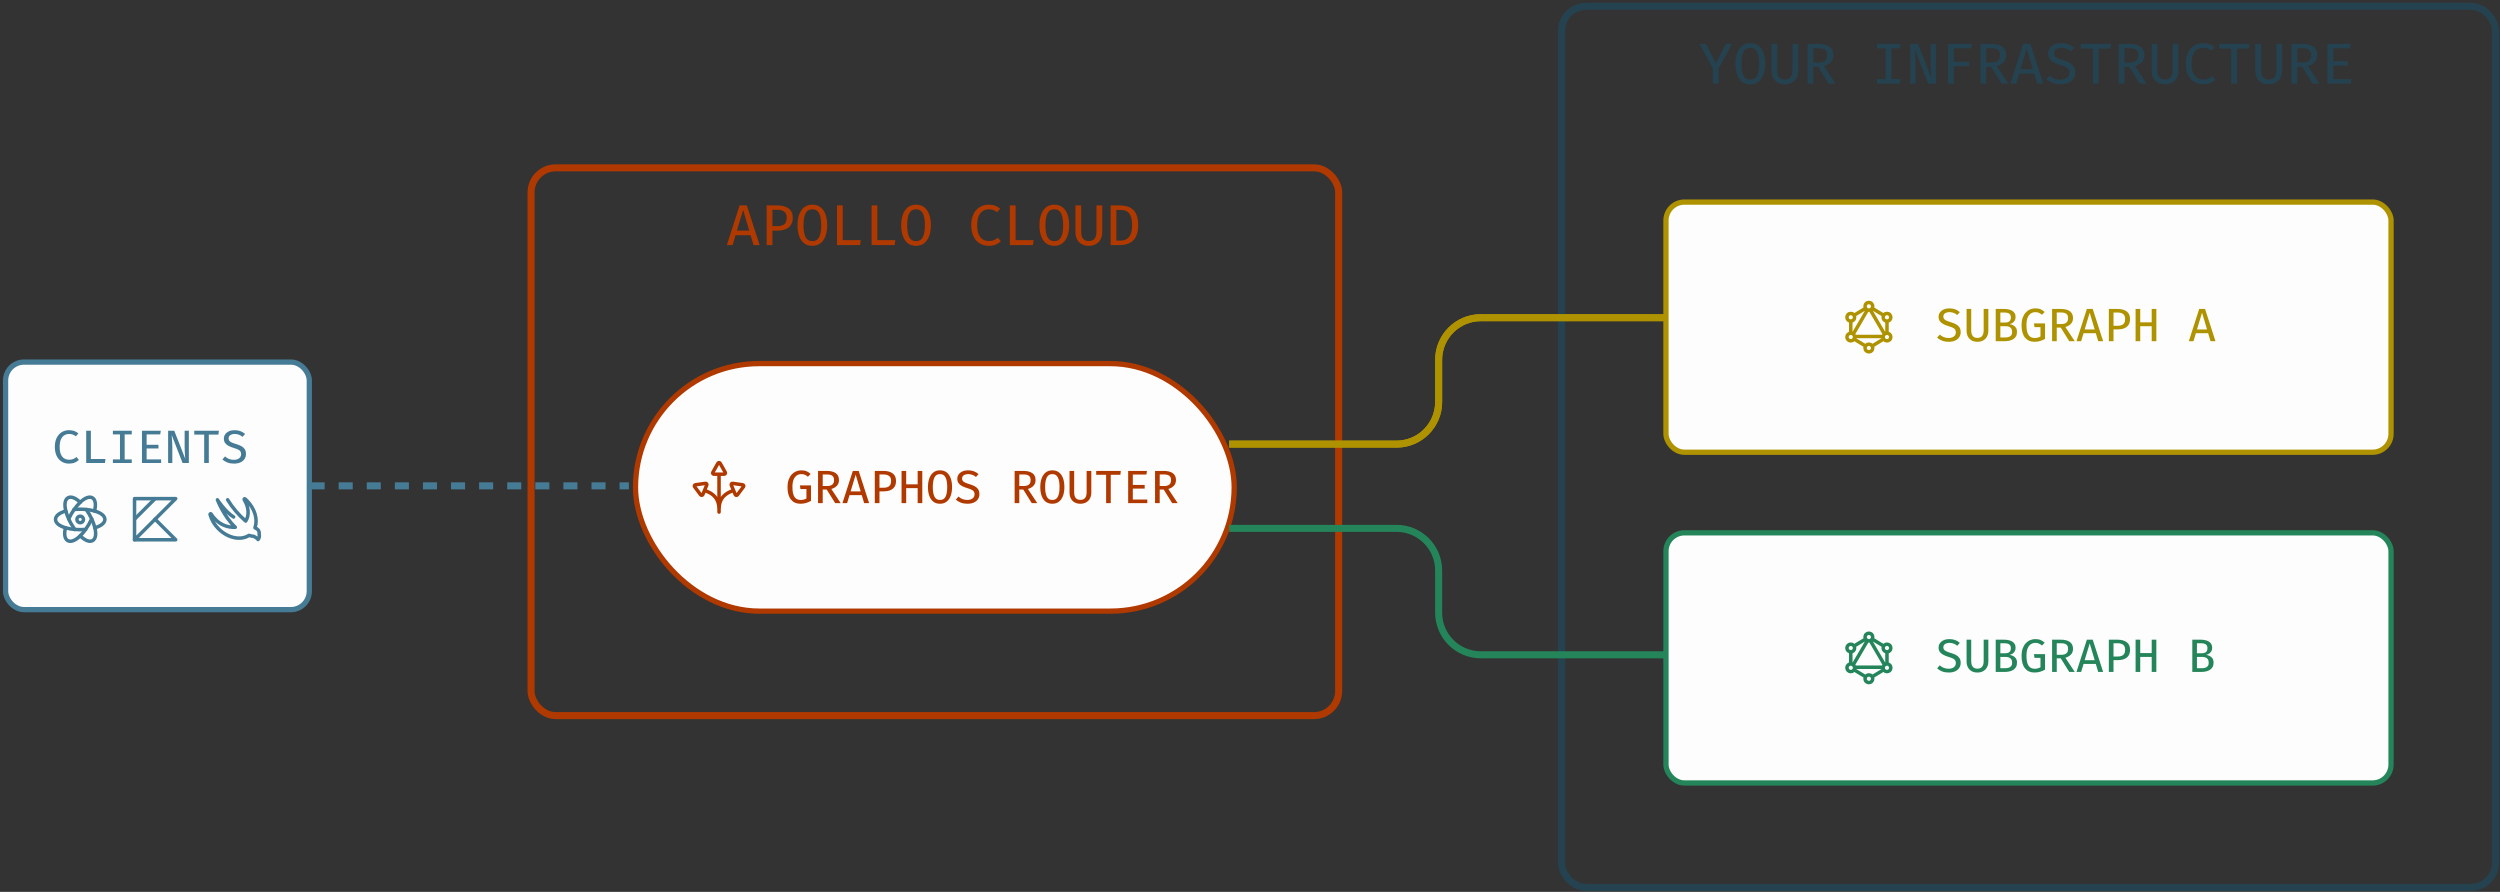 <svg width="712" height="254" viewBox="0 0 712 254" fill="none" xmlns="http://www.w3.org/2000/svg">
<rect x="0" y="0" width="712" height="254" fill="#333333" stroke="none"/>
<rect x="1.59" y="103.119" width="86.5" height="70.5" rx="5.25" fill="#FDFDFD"/>
<rect x="1.59" y="103.119" width="86.5" height="70.5" rx="5.25" stroke="#467B95" stroke-width="1.5"/>
<path d="M19.613 122.516C20.222 122.516 20.733 122.594 21.146 122.749C21.564 122.905 21.955 123.131 22.32 123.429L21.607 124.269C21.322 124.034 21.02 123.862 20.7 123.756C20.38 123.645 20.044 123.589 19.693 123.589C19.209 123.589 18.762 123.707 18.353 123.942C17.944 124.178 17.615 124.565 17.366 125.102C17.118 125.64 16.993 126.362 16.993 127.269C16.993 128.154 17.111 128.865 17.346 129.402C17.587 129.936 17.909 130.325 18.313 130.569C18.722 130.809 19.178 130.929 19.68 130.929C20.182 130.929 20.598 130.851 20.927 130.696C21.26 130.536 21.549 130.354 21.793 130.149L22.453 130.996C22.164 131.28 21.789 131.525 21.326 131.729C20.869 131.934 20.309 132.036 19.646 132.036C18.887 132.036 18.202 131.854 17.593 131.489C16.989 131.125 16.509 130.589 16.153 129.882C15.798 129.171 15.62 128.3 15.62 127.269C15.62 126.238 15.8 125.369 16.16 124.662C16.524 123.956 17.009 123.422 17.613 123.062C18.222 122.698 18.889 122.516 19.613 122.516ZM24.551 131.869V122.682H25.878V130.722H30.038L29.891 131.869H24.551ZM37.523 122.682V123.716H35.503V130.829H37.523V131.869H32.149V130.829H34.169V123.716H32.149V122.682H37.523ZM41.761 123.722V126.676H45.134V127.722H41.761V130.836H45.887V131.869H40.434V122.682H45.787L45.634 123.722H41.761ZM51.999 131.869L48.899 123.902C48.908 124.058 48.925 124.325 48.952 124.702C48.983 125.076 49.012 125.507 49.039 125.996C49.065 126.48 49.079 126.965 49.079 127.449V131.869H47.879V122.682H49.632L52.765 130.669C52.757 130.518 52.736 130.267 52.705 129.916C52.674 129.56 52.645 129.14 52.619 128.656C52.596 128.171 52.585 127.654 52.585 127.102V122.682H53.785V131.869H51.999ZM59.47 123.782V131.869H58.15V123.782H55.323V122.682H62.343L62.203 123.782H59.47ZM70.048 129.302C70.048 129.836 69.913 130.309 69.641 130.722C69.375 131.131 68.986 131.454 68.475 131.689C67.968 131.92 67.353 132.036 66.628 132.036C65.926 132.036 65.299 131.929 64.748 131.716C64.197 131.502 63.728 131.209 63.342 130.836L64.095 129.989C64.415 130.287 64.781 130.522 65.195 130.696C65.608 130.869 66.09 130.956 66.641 130.956C67.001 130.956 67.335 130.898 67.641 130.782C67.953 130.662 68.201 130.485 68.388 130.249C68.579 130.009 68.675 129.709 68.675 129.349C68.675 129.065 68.617 128.822 68.501 128.622C68.39 128.418 68.193 128.238 67.908 128.082C67.624 127.927 67.226 127.774 66.715 127.622C66.093 127.44 65.559 127.234 65.115 127.002C64.675 126.767 64.337 126.485 64.102 126.156C63.87 125.822 63.755 125.414 63.755 124.929C63.755 124.454 63.886 124.036 64.148 123.676C64.41 123.311 64.77 123.027 65.228 122.822C65.686 122.618 66.213 122.516 66.808 122.516C67.453 122.516 68.015 122.609 68.495 122.796C68.979 122.982 69.415 123.247 69.802 123.589L69.068 124.416C68.739 124.127 68.386 123.918 68.008 123.789C67.635 123.656 67.255 123.589 66.868 123.589C66.379 123.589 65.964 123.696 65.621 123.909C65.279 124.118 65.108 124.438 65.108 124.869C65.108 125.127 65.177 125.347 65.315 125.529C65.453 125.707 65.684 125.871 66.008 126.022C66.337 126.174 66.786 126.334 67.355 126.502C67.848 126.649 68.297 126.829 68.701 127.042C69.11 127.251 69.437 127.536 69.681 127.896C69.926 128.251 70.048 128.72 70.048 129.302Z" fill="#467B95"/>
<g clip-path="url(#clip0_451_2298)">
<path d="M26.111 147.783C26.499 148.593 26.804 149.44 27.023 150.31C28.763 149.798 29.871 148.957 29.871 147.935C29.871 146.893 28.721 146.038 26.922 145.53" stroke="#467B95" stroke-linecap="round" stroke-linejoin="round"/>
<path d="M19.561 147.783C19.223 147.059 18.951 146.306 18.748 145.533C16.954 146.041 15.81 146.895 15.81 147.935C15.81 148.955 16.915 149.796 18.65 150.31" stroke="#467B95" stroke-linecap="round" stroke-linejoin="round"/>
<path d="M21.105 145.109C21.614 144.369 22.195 143.681 22.84 143.057C21.527 141.807 20.244 141.268 19.359 141.778C18.457 142.299 18.291 143.723 18.751 145.535" stroke="#467B95" stroke-linecap="round" stroke-linejoin="round"/>
<path d="M24.381 150.782C23.923 151.436 23.407 152.047 22.84 152.61C24.177 153.909 25.49 154.475 26.39 153.955C27.274 153.445 27.449 152.069 27.025 150.311" stroke="#467B95" stroke-linecap="round" stroke-linejoin="round"/>
<path d="M21.292 150.78C20.397 150.711 19.511 150.553 18.648 150.307C18.221 152.07 18.398 153.45 19.28 153.961C20.182 154.482 21.498 153.914 22.838 152.609" stroke="#467B95" stroke-linecap="round" stroke-linejoin="round"/>
<path d="M24.567 145.109C25.363 145.179 26.151 145.321 26.922 145.531C27.379 143.723 27.212 142.304 26.312 141.781C25.428 141.274 24.149 141.808 22.84 143.058" stroke="#467B95" stroke-linecap="round" stroke-linejoin="round"/>
<path d="M24.567 145.108C24.016 145.056 23.442 145.024 22.84 145.024C22.237 145.024 21.659 145.056 21.105 145.109C20.821 145.518 20.543 145.954 20.275 146.417C20.007 146.88 19.775 147.335 19.561 147.784C19.791 148.288 20.052 148.802 20.352 149.322C20.652 149.842 20.969 150.329 21.289 150.781C22.317 150.869 23.351 150.869 24.379 150.782C25.052 149.841 25.632 148.837 26.11 147.784C25.674 146.849 25.157 145.954 24.567 145.108Z" stroke="#467B95" stroke-linecap="round" stroke-linejoin="round"/>
<path d="M21.902 147.936C21.902 148.184 22.001 148.423 22.177 148.598C22.353 148.774 22.591 148.873 22.84 148.873C23.088 148.873 23.327 148.774 23.503 148.598C23.679 148.423 23.777 148.184 23.777 147.936C23.777 147.687 23.679 147.448 23.503 147.273C23.327 147.097 23.088 146.998 22.84 146.998C22.591 146.998 22.353 147.097 22.177 147.273C22.001 147.448 21.902 147.687 21.902 147.936Z" stroke="#467B95" stroke-linecap="round" stroke-linejoin="round"/>
</g>
<g clip-path="url(#clip1_451_2298)">
<path d="M38.314 142.01V153.729L50.033 142.01H38.314Z" stroke="#467B95" stroke-linecap="round" stroke-linejoin="round"/>
<path d="M44.173 147.869L50.033 153.729H38.314" stroke="#467B95" stroke-linecap="round" stroke-linejoin="round"/>
<path d="M44.173 142.01L38.439 147.744" stroke="#467B95" stroke-linecap="round" stroke-linejoin="round"/>
</g>
<g clip-path="url(#clip2_451_2298)">
<path d="M66.534 147.243C64.09 145.725 61.921 142.343 61.921 142.343C61.921 142.343 63.715 147.062 67.008 150.162C65.947 150.221 64.886 150.046 63.9 149.65C62.914 149.253 62.027 148.645 61.302 147.868C60.843 147.41 60.439 146.9 60.096 146.35C60.074 146.322 60.043 146.304 60.008 146.299C59.974 146.293 59.938 146.3 59.908 146.318C59.874 146.336 59.847 146.365 59.83 146.4C59.813 146.435 59.808 146.474 59.815 146.512C60.248 148.065 61.082 149.477 62.233 150.606C64.896 153.268 68.565 154.006 70.896 152.481C71.346 152.618 71.809 152.708 72.277 152.75C73.49 153.375 73.49 153.662 73.49 153.662C73.666 153.456 73.786 153.208 73.84 152.942C73.894 152.677 73.878 152.402 73.796 152.143C73.861 151.858 73.835 151.559 73.724 151.288C73.612 151.017 73.419 150.788 73.171 150.631L72.615 150.287C73.459 147.987 72.615 144.875 70.271 142.537C70.115 142.375 69.952 142.225 69.784 142.081C69.755 142.056 69.718 142.042 69.68 142.042C69.642 142.042 69.606 142.056 69.577 142.081C69.548 142.104 69.528 142.137 69.52 142.173C69.512 142.21 69.517 142.248 69.534 142.281C70.852 144.375 71.046 146.768 69.971 148.393C67.958 146.653 66.225 144.612 64.834 142.343" stroke="#467B95" stroke-linecap="round" stroke-linejoin="round"/>
</g>
<rect x="151.246" y="47.801" width="230" height="156" rx="7" stroke="#B03900" stroke-width="2"/>
<path d="M213.769 66.986H209.486L208.633 69.801H207L210.643 58.494H212.694L216.346 69.801H214.623L213.769 66.986ZM209.864 65.682H213.392L211.636 59.807L209.864 65.682ZM225.779 61.998C225.779 62.878 225.59 63.59 225.213 64.131C224.841 64.667 224.324 65.058 223.662 65.304C223 65.55 222.243 65.674 221.389 65.674H219.978V69.801H218.345V58.494H221.34C222.719 58.494 223.802 58.781 224.589 59.356C225.383 59.925 225.779 60.805 225.779 61.998ZM224.056 62.014C224.056 61.183 223.815 60.597 223.334 60.258C222.858 59.919 222.245 59.749 221.496 59.749H219.978V64.394H221.471C221.975 64.394 222.42 64.323 222.809 64.18C223.197 64.038 223.501 63.795 223.72 63.45C223.944 63.105 224.056 62.627 224.056 62.014ZM235.582 64.156C235.582 65.304 235.423 66.319 235.106 67.2C234.789 68.08 234.315 68.77 233.686 69.267C233.063 69.76 232.286 70.006 231.356 70.006C230.426 70.006 229.647 69.765 229.018 69.284C228.394 68.797 227.924 68.116 227.606 67.241C227.289 66.366 227.131 65.343 227.131 64.172C227.131 63.018 227.289 62 227.606 61.12C227.924 60.234 228.394 59.542 229.018 59.044C229.647 58.541 230.426 58.289 231.356 58.289C232.286 58.289 233.063 58.532 233.686 59.019C234.315 59.506 234.789 60.19 235.106 61.071C235.423 61.951 235.582 62.98 235.582 64.156ZM233.883 64.156C233.883 62.668 233.686 61.538 233.293 60.767C232.904 59.996 232.259 59.61 231.356 59.61C230.454 59.61 229.805 59.998 229.412 60.775C229.023 61.552 228.829 62.684 228.829 64.172C228.829 65.654 229.029 66.779 229.428 67.544C229.833 68.305 230.475 68.685 231.356 68.685C232.259 68.685 232.904 68.302 233.293 67.536C233.686 66.765 233.883 65.638 233.883 64.156ZM238.386 69.801V58.494H240.018V68.389H245.138L244.958 69.801H238.386ZM248.229 69.801V58.494H249.862V68.389H254.982L254.802 69.801H248.229ZM265.113 64.156C265.113 65.304 264.954 66.319 264.637 67.2C264.32 68.08 263.847 68.77 263.218 69.267C262.594 69.76 261.817 70.006 260.887 70.006C259.958 70.006 259.178 69.765 258.549 69.284C257.925 68.797 257.455 68.116 257.138 67.241C256.82 66.366 256.662 65.343 256.662 64.172C256.662 63.018 256.82 62 257.138 61.12C257.455 60.234 257.925 59.542 258.549 59.044C259.178 58.541 259.958 58.289 260.887 58.289C261.817 58.289 262.594 58.532 263.218 59.019C263.847 59.506 264.32 60.19 264.637 61.071C264.954 61.951 265.113 62.98 265.113 64.156ZM263.415 64.156C263.415 62.668 263.218 61.538 262.824 60.767C262.435 59.996 261.79 59.61 260.887 59.61C259.985 59.61 259.337 59.998 258.943 60.775C258.554 61.552 258.36 62.684 258.36 64.172C258.36 65.654 258.56 66.779 258.959 67.544C259.364 68.305 260.007 68.685 260.887 68.685C261.79 68.685 262.435 68.302 262.824 67.536C263.218 66.765 263.415 65.638 263.415 64.156ZM281.527 58.289C282.276 58.289 282.905 58.385 283.414 58.576C283.928 58.768 284.409 59.047 284.858 59.413L283.98 60.447C283.63 60.157 283.258 59.946 282.864 59.815C282.47 59.678 282.057 59.61 281.625 59.61C281.029 59.61 280.479 59.755 279.976 60.045C279.473 60.335 279.068 60.811 278.762 61.473C278.455 62.135 278.302 63.023 278.302 64.139C278.302 65.228 278.447 66.103 278.737 66.765C279.032 67.421 279.429 67.9 279.927 68.201C280.43 68.496 280.991 68.644 281.609 68.644C282.227 68.644 282.738 68.548 283.143 68.357C283.553 68.16 283.909 67.936 284.21 67.684L285.022 68.726C284.667 69.076 284.204 69.377 283.635 69.629C283.072 69.88 282.383 70.006 281.568 70.006C280.632 70.006 279.79 69.782 279.041 69.333C278.297 68.885 277.706 68.225 277.268 67.356C276.831 66.48 276.612 65.408 276.612 64.139C276.612 62.87 276.833 61.801 277.276 60.931C277.725 60.061 278.321 59.405 279.065 58.962C279.815 58.513 280.635 58.289 281.527 58.289ZM287.604 69.801V58.494H289.237V68.389H294.357L294.177 69.801H287.604ZM304.488 64.156C304.488 65.304 304.329 66.319 304.012 67.2C303.695 68.08 303.222 68.77 302.593 69.267C301.969 69.76 301.192 70.006 300.262 70.006C299.333 70.006 298.553 69.765 297.924 69.284C297.3 68.797 296.83 68.116 296.513 67.241C296.195 66.366 296.037 65.343 296.037 64.172C296.037 63.018 296.195 62 296.513 61.12C296.83 60.234 297.3 59.542 297.924 59.044C298.553 58.541 299.333 58.289 300.262 58.289C301.192 58.289 301.969 58.532 302.593 59.019C303.222 59.506 303.695 60.19 304.012 61.071C304.329 61.951 304.488 62.98 304.488 64.156ZM302.79 64.156C302.79 62.668 302.593 61.538 302.199 60.767C301.81 59.996 301.165 59.61 300.262 59.61C299.36 59.61 298.712 59.998 298.318 60.775C297.929 61.552 297.735 62.684 297.735 64.172C297.735 65.654 297.935 66.779 298.334 67.544C298.739 68.305 299.382 68.685 300.262 68.685C301.165 68.685 301.81 68.302 302.199 67.536C302.593 66.765 302.79 65.638 302.79 64.156ZM313.922 58.494V66.117C313.922 66.882 313.766 67.558 313.454 68.143C313.148 68.729 312.707 69.185 312.133 69.514C311.564 69.842 310.883 70.006 310.09 70.006C309.291 70.006 308.607 69.842 308.038 69.514C307.47 69.185 307.035 68.729 306.734 68.143C306.438 67.558 306.291 66.882 306.291 66.117V58.494H307.915V65.994C307.915 67.766 308.64 68.652 310.09 68.652C311.55 68.652 312.281 67.766 312.281 65.994V58.494H313.922ZM324.151 64.09C324.151 65.266 323.998 66.229 323.691 66.978C323.385 67.728 322.978 68.307 322.469 68.718C321.966 69.123 321.41 69.404 320.803 69.563C320.196 69.722 319.589 69.801 318.982 69.801H316.315V58.494H318.801C319.474 58.494 320.128 58.568 320.762 58.716C321.397 58.863 321.968 59.137 322.477 59.536C322.991 59.93 323.399 60.493 323.7 61.226C324.001 61.959 324.151 62.914 324.151 64.09ZM322.428 64.09C322.428 63.144 322.329 62.383 322.132 61.809C321.941 61.235 321.684 60.803 321.361 60.513C321.038 60.223 320.683 60.029 320.295 59.93C319.912 59.832 319.529 59.782 319.146 59.782H317.94V68.529H319.162C319.562 68.529 319.955 68.466 320.344 68.34C320.732 68.215 321.082 67.99 321.394 67.667C321.711 67.345 321.963 66.893 322.149 66.314C322.335 65.734 322.428 64.993 322.428 64.09Z" fill="#B03900"/>
<rect x="180.996" y="103.551" width="170.5" height="70.5" rx="35.25" fill="#FDFDFD"/>
<rect x="180.996" y="103.551" width="170.5" height="70.5" rx="35.25" stroke="#B03900" stroke-width="1.5"/>
<g clip-path="url(#clip3_451_2298)">
<path d="M200.644 139.696C203.237 140.508 204.782 142.071 204.782 145.02M204.782 145.02V145.832M204.782 145.02C204.782 142.071 206.326 140.508 208.919 139.696M204.782 145.02V135.051M203.314 135.051C203.253 135.051 203.193 135.034 203.14 135.004C203.087 134.973 203.044 134.929 203.014 134.876C202.983 134.823 202.968 134.763 202.968 134.702C202.969 134.642 202.985 134.582 203.016 134.529L204.484 131.926C204.515 131.874 204.558 131.831 204.61 131.801C204.663 131.772 204.722 131.756 204.782 131.756C204.842 131.756 204.901 131.772 204.953 131.801C205.005 131.831 205.049 131.874 205.079 131.926L206.548 134.529C206.579 134.581 206.595 134.641 206.596 134.702C206.596 134.763 206.58 134.823 206.55 134.876C206.52 134.929 206.476 134.973 206.423 135.004C206.371 135.034 206.311 135.051 206.25 135.051H203.314ZM201.289 138.138C201.312 138.082 201.32 138.02 201.312 137.96C201.304 137.899 201.28 137.842 201.243 137.794C201.205 137.746 201.156 137.708 201.1 137.685C201.043 137.662 200.981 137.654 200.921 137.662L198.046 138.067C197.986 138.075 197.93 138.099 197.882 138.136C197.834 138.173 197.797 138.221 197.774 138.277C197.751 138.333 197.743 138.394 197.751 138.453C197.758 138.513 197.781 138.57 197.818 138.618L199.563 140.935C199.6 140.984 199.649 141.022 199.705 141.045C199.761 141.069 199.823 141.077 199.883 141.07C199.944 141.062 200.001 141.038 200.05 141.001C200.098 140.964 200.136 140.915 200.16 140.859L200.722 139.499L201.289 138.138ZM208.274 138.138C208.251 138.082 208.243 138.02 208.251 137.96C208.259 137.899 208.283 137.842 208.321 137.794C208.358 137.746 208.407 137.708 208.464 137.685C208.52 137.662 208.582 137.654 208.642 137.662L211.517 138.067C211.577 138.075 211.634 138.099 211.681 138.136C211.729 138.173 211.766 138.221 211.789 138.277C211.812 138.333 211.821 138.394 211.813 138.453C211.805 138.513 211.782 138.57 211.745 138.618L210 140.935C209.964 140.984 209.915 141.022 209.858 141.045C209.802 141.069 209.74 141.077 209.68 141.07C209.619 141.062 209.562 141.038 209.513 141.001C209.465 140.964 209.427 140.915 209.404 140.859L208.841 139.499L208.274 138.138Z" stroke="#B03900" stroke-linecap="round" stroke-linejoin="round"/>
</g>
<path d="M227.93 143.467C226.805 143.467 225.917 143.07 225.263 142.274C224.61 141.479 224.283 140.287 224.283 138.701C224.283 137.91 224.39 137.219 224.603 136.627C224.817 136.032 225.105 135.536 225.47 135.141C225.839 134.741 226.257 134.443 226.723 134.247C227.194 134.047 227.685 133.947 228.197 133.947C228.805 133.947 229.312 134.036 229.717 134.214C230.125 134.392 230.51 134.647 230.87 134.981L230.097 135.781C229.55 135.274 228.923 135.021 228.217 135.021C227.781 135.021 227.37 135.136 226.983 135.367C226.597 135.599 226.283 135.983 226.043 136.521C225.803 137.059 225.683 137.785 225.683 138.701C225.683 140.012 225.881 140.956 226.277 141.534C226.672 142.107 227.254 142.394 228.023 142.394C228.61 142.394 229.159 142.254 229.67 141.974V139.287H227.97L227.817 138.234H230.97V142.647C230.548 142.883 230.097 143.079 229.617 143.234C229.141 143.39 228.579 143.467 227.93 143.467ZM238.941 136.721C238.941 137.41 238.73 137.965 238.308 138.387C237.89 138.805 237.375 139.094 236.761 139.254L239.435 143.301H237.868L235.448 139.427H234.308V143.301H232.981V134.114H235.428C236.579 134.114 237.452 134.334 238.048 134.774C238.643 135.21 238.941 135.859 238.941 136.721ZM237.535 136.721C237.535 136.156 237.37 135.75 237.041 135.501C236.717 135.252 236.217 135.127 235.541 135.127H234.308V138.421H235.555C236.186 138.421 236.672 138.292 237.015 138.034C237.361 137.772 237.535 137.334 237.535 136.721ZM245.426 141.014H241.946L241.253 143.301H239.926L242.886 134.114H244.553L247.519 143.301H246.119L245.426 141.014ZM242.253 139.954H245.119L243.693 135.181L242.253 139.954ZM255.184 136.961C255.184 137.676 255.031 138.254 254.724 138.694C254.422 139.13 254.002 139.447 253.464 139.647C252.926 139.847 252.311 139.947 251.617 139.947H250.471V143.301H249.144V134.114H251.577C252.697 134.114 253.577 134.347 254.217 134.814C254.862 135.276 255.184 135.992 255.184 136.961ZM253.784 136.974C253.784 136.299 253.588 135.823 253.197 135.547C252.811 135.272 252.313 135.134 251.704 135.134H250.471V138.907H251.684C252.093 138.907 252.455 138.85 252.771 138.734C253.086 138.619 253.333 138.421 253.511 138.141C253.693 137.861 253.784 137.472 253.784 136.974ZM261.349 143.301V139.021H258.082V143.301H256.762V134.114H258.082V137.934H261.349V134.114H262.669V143.301H261.349ZM271.147 138.714C271.147 139.647 271.018 140.472 270.76 141.187C270.502 141.903 270.118 142.463 269.607 142.867C269.1 143.267 268.469 143.467 267.713 143.467C266.958 143.467 266.325 143.272 265.813 142.881C265.307 142.485 264.925 141.932 264.667 141.221C264.409 140.51 264.28 139.679 264.28 138.727C264.28 137.79 264.409 136.963 264.667 136.247C264.925 135.527 265.307 134.965 265.813 134.561C266.325 134.152 266.958 133.947 267.713 133.947C268.469 133.947 269.1 134.145 269.607 134.541C270.118 134.936 270.502 135.492 270.76 136.207C271.018 136.923 271.147 137.759 271.147 138.714ZM269.767 138.714C269.767 137.505 269.607 136.587 269.287 135.961C268.971 135.334 268.447 135.021 267.713 135.021C266.98 135.021 266.453 135.336 266.133 135.967C265.818 136.599 265.66 137.519 265.66 138.727C265.66 139.932 265.822 140.845 266.147 141.467C266.476 142.085 266.998 142.394 267.713 142.394C268.447 142.394 268.971 142.083 269.287 141.461C269.607 140.834 269.767 139.919 269.767 138.714ZM278.931 140.734C278.931 141.267 278.796 141.741 278.525 142.154C278.258 142.563 277.869 142.885 277.358 143.121C276.851 143.352 276.236 143.467 275.511 143.467C274.809 143.467 274.183 143.361 273.631 143.147C273.08 142.934 272.611 142.641 272.225 142.267L272.978 141.421C273.298 141.719 273.665 141.954 274.078 142.127C274.491 142.301 274.974 142.387 275.525 142.387C275.885 142.387 276.218 142.33 276.525 142.214C276.836 142.094 277.085 141.916 277.271 141.681C277.463 141.441 277.558 141.141 277.558 140.781C277.558 140.496 277.5 140.254 277.385 140.054C277.274 139.85 277.076 139.67 276.791 139.514C276.507 139.359 276.109 139.205 275.598 139.054C274.976 138.872 274.443 138.665 273.998 138.434C273.558 138.199 273.22 137.916 272.985 137.587C272.754 137.254 272.638 136.845 272.638 136.361C272.638 135.885 272.769 135.467 273.031 135.107C273.294 134.743 273.654 134.459 274.111 134.254C274.569 134.05 275.096 133.947 275.691 133.947C276.336 133.947 276.898 134.041 277.378 134.227C277.863 134.414 278.298 134.679 278.685 135.021L277.951 135.847C277.623 135.559 277.269 135.35 276.891 135.221C276.518 135.087 276.138 135.021 275.751 135.021C275.263 135.021 274.847 135.127 274.505 135.341C274.163 135.55 273.991 135.87 273.991 136.301C273.991 136.559 274.06 136.779 274.198 136.961C274.336 137.139 274.567 137.303 274.891 137.454C275.22 137.605 275.669 137.765 276.238 137.934C276.731 138.081 277.18 138.261 277.585 138.474C277.994 138.683 278.32 138.967 278.565 139.327C278.809 139.683 278.931 140.152 278.931 140.734ZM294.928 136.721C294.928 137.41 294.716 137.965 294.294 138.387C293.876 138.805 293.361 139.094 292.748 139.254L295.421 143.301H293.854L291.434 139.427H290.294V143.301H288.968V134.114H291.414C292.565 134.114 293.439 134.334 294.034 134.774C294.63 135.21 294.928 135.859 294.928 136.721ZM293.521 136.721C293.521 136.156 293.356 135.75 293.028 135.501C292.703 135.252 292.203 135.127 291.528 135.127H290.294V138.421H291.541C292.172 138.421 292.659 138.292 293.001 138.034C293.348 137.772 293.521 137.334 293.521 136.721ZM303.139 138.714C303.139 139.647 303.01 140.472 302.752 141.187C302.495 141.903 302.11 142.463 301.599 142.867C301.092 143.267 300.461 143.467 299.706 143.467C298.95 143.467 298.317 143.272 297.806 142.881C297.299 142.485 296.917 141.932 296.659 141.221C296.401 140.51 296.272 139.679 296.272 138.727C296.272 137.79 296.401 136.963 296.659 136.247C296.917 135.527 297.299 134.965 297.806 134.561C298.317 134.152 298.95 133.947 299.706 133.947C300.461 133.947 301.092 134.145 301.599 134.541C302.11 134.936 302.495 135.492 302.752 136.207C303.01 136.923 303.139 137.759 303.139 138.714ZM301.759 138.714C301.759 137.505 301.599 136.587 301.279 135.961C300.963 135.334 300.439 135.021 299.706 135.021C298.972 135.021 298.446 135.336 298.126 135.967C297.81 136.599 297.652 137.519 297.652 138.727C297.652 139.932 297.815 140.845 298.139 141.467C298.468 142.085 298.99 142.394 299.706 142.394C300.439 142.394 300.963 142.083 301.279 141.461C301.599 140.834 301.759 139.919 301.759 138.714ZM310.804 134.114V140.307C310.804 140.93 310.677 141.479 310.424 141.954C310.175 142.43 309.817 142.801 309.35 143.067C308.888 143.334 308.335 143.467 307.69 143.467C307.041 143.467 306.486 143.334 306.024 143.067C305.561 142.801 305.208 142.43 304.964 141.954C304.724 141.479 304.604 140.93 304.604 140.307V134.114H305.924V140.207C305.924 141.647 306.513 142.367 307.69 142.367C308.877 142.367 309.47 141.647 309.47 140.207V134.114H310.804ZM316.342 135.214V143.301H315.022V135.214H312.195V134.114H319.215L319.075 135.214H316.342ZM322.626 135.154V138.107H326V139.154H322.626V142.267H326.753V143.301H321.3V134.114H326.653L326.5 135.154H322.626ZM334.918 136.721C334.918 137.41 334.707 137.965 334.284 138.387C333.867 138.805 333.351 139.094 332.738 139.254L335.411 143.301H333.844L331.424 139.427H330.284V143.301H328.958V134.114H331.404C332.556 134.114 333.429 134.334 334.024 134.774C334.62 135.21 334.918 135.859 334.918 136.721ZM333.511 136.721C333.511 136.156 333.347 135.75 333.018 135.501C332.693 135.252 332.193 135.127 331.518 135.127H330.284V138.421H331.531C332.162 138.421 332.649 138.292 332.991 138.034C333.338 137.772 333.511 137.334 333.511 136.721Z" fill="#B03900"/>
<rect x="444.72" y="1.801" width="266" height="250.94" rx="7" stroke="#254250" stroke-width="2"/>
<path d="M489.464 19.46V23.801H487.823V19.477L484.024 12.494H485.821L488.676 18.024L491.564 12.494H493.263L489.464 19.46ZM502.713 18.156C502.713 19.304 502.554 20.319 502.237 21.2C501.92 22.08 501.446 22.77 500.817 23.267C500.194 23.76 499.417 24.006 498.487 24.006C497.557 24.006 496.778 23.765 496.149 23.284C495.525 22.797 495.055 22.116 494.737 21.241C494.42 20.366 494.261 19.343 494.261 18.172C494.261 17.018 494.42 16 494.737 15.12C495.055 14.234 495.525 13.542 496.149 13.044C496.778 12.541 497.557 12.289 498.487 12.289C499.417 12.289 500.194 12.532 500.817 13.019C501.446 13.506 501.92 14.19 502.237 15.07C502.554 15.951 502.713 16.98 502.713 18.156ZM501.014 18.156C501.014 16.668 500.817 15.538 500.423 14.767C500.035 13.996 499.39 13.61 498.487 13.61C497.584 13.61 496.936 13.998 496.542 14.775C496.154 15.552 495.96 16.684 495.96 18.172C495.96 19.654 496.16 20.779 496.559 21.544C496.964 22.305 497.606 22.685 498.487 22.685C499.39 22.685 500.035 22.302 500.423 21.536C500.817 20.765 501.014 19.638 501.014 18.156ZM512.146 12.494V20.117C512.146 20.883 511.99 21.558 511.678 22.143C511.372 22.729 510.932 23.185 510.357 23.514C509.789 23.842 509.108 24.006 508.314 24.006C507.516 24.006 506.832 23.842 506.263 23.514C505.694 23.185 505.259 22.729 504.958 22.143C504.663 21.558 504.515 20.883 504.515 20.117V12.494H506.14V19.994C506.14 21.766 506.865 22.652 508.314 22.652C509.775 22.652 510.505 21.766 510.505 19.994V12.494H512.146ZM522.138 15.702C522.138 16.55 521.878 17.234 521.358 17.754C520.844 18.268 520.209 18.623 519.455 18.82L522.745 23.801H520.817L517.838 19.034H516.435V23.801H514.802V12.494H517.814C519.23 12.494 520.305 12.765 521.038 13.306C521.771 13.842 522.138 14.641 522.138 15.702ZM520.406 15.702C520.406 15.008 520.204 14.507 519.799 14.201C519.4 13.895 518.784 13.741 517.953 13.741H516.435V17.795H517.969C518.746 17.795 519.345 17.636 519.766 17.319C520.193 16.996 520.406 16.457 520.406 15.702ZM541.169 12.494V13.766H538.683V22.521H541.169V23.801H534.555V22.521H537.042V13.766H534.555V12.494H541.169ZM549.142 23.801L545.326 13.996C545.337 14.187 545.359 14.515 545.392 14.98C545.43 15.44 545.466 15.97 545.499 16.572C545.531 17.168 545.548 17.765 545.548 18.361V23.801H544.071V12.494H546.229L550.085 22.324C550.074 22.138 550.05 21.829 550.011 21.397C549.973 20.959 549.938 20.442 549.905 19.846C549.877 19.25 549.864 18.612 549.864 17.934V12.494H551.341V23.801H549.142ZM556.442 13.774V17.581H560.799V18.853H556.442V23.801H554.817V12.494H561.603L561.414 13.774H556.442ZM571.356 15.702C571.356 16.55 571.097 17.234 570.577 17.754C570.063 18.268 569.428 18.623 568.673 18.82L571.964 23.801H570.035L567.057 19.034H565.654V23.801H564.021V12.494H567.032C568.449 12.494 569.524 12.765 570.257 13.306C570.99 13.842 571.356 14.641 571.356 15.702ZM569.625 15.702C569.625 15.008 569.423 14.507 569.018 14.201C568.619 13.895 568.003 13.741 567.172 13.741H565.654V17.795H567.188C567.965 17.795 568.564 17.636 568.985 17.319C569.412 16.996 569.625 16.457 569.625 15.702ZM579.338 20.986H575.054L574.201 23.801H572.568L576.211 12.494H578.263L581.914 23.801H580.191L579.338 20.986ZM575.432 19.682H578.96L577.204 13.807L575.432 19.682ZM591.044 20.642C591.044 21.298 590.877 21.881 590.543 22.39C590.215 22.893 589.737 23.289 589.107 23.579C588.484 23.864 587.726 24.006 586.835 24.006C585.97 24.006 585.199 23.875 584.521 23.612C583.843 23.349 583.265 22.988 582.79 22.529L583.717 21.487C584.111 21.853 584.562 22.143 585.071 22.357C585.579 22.57 586.173 22.677 586.851 22.677C587.294 22.677 587.704 22.606 588.082 22.463C588.465 22.316 588.771 22.097 589.001 21.807C589.236 21.512 589.354 21.142 589.354 20.699C589.354 20.349 589.283 20.051 589.14 19.805C589.004 19.553 588.76 19.332 588.41 19.14C588.06 18.949 587.57 18.76 586.941 18.574C586.175 18.35 585.519 18.096 584.972 17.811C584.431 17.521 584.015 17.174 583.725 16.769C583.44 16.359 583.298 15.855 583.298 15.259C583.298 14.674 583.46 14.16 583.782 13.717C584.105 13.268 584.548 12.918 585.112 12.666C585.675 12.415 586.323 12.289 587.056 12.289C587.849 12.289 588.541 12.404 589.132 12.634C589.728 12.863 590.264 13.189 590.74 13.61L589.838 14.627C589.433 14.272 588.998 14.015 588.533 13.856C588.074 13.692 587.606 13.61 587.13 13.61C586.528 13.61 586.017 13.741 585.596 14.004C585.174 14.261 584.964 14.655 584.964 15.185C584.964 15.503 585.049 15.773 585.218 15.998C585.388 16.216 585.672 16.419 586.072 16.605C586.476 16.791 587.029 16.988 587.729 17.196C588.336 17.376 588.889 17.598 589.386 17.86C589.89 18.117 590.292 18.467 590.593 18.91C590.893 19.348 591.044 19.925 591.044 20.642ZM597.712 13.848V23.801H596.088V13.848H592.609V12.494H601.249L601.076 13.848H597.712ZM610.731 15.702C610.731 16.55 610.472 17.234 609.952 17.754C609.438 18.268 608.803 18.623 608.048 18.82L611.339 23.801H609.41L606.432 19.034H605.029V23.801H603.396V12.494H606.407C607.824 12.494 608.899 12.765 609.632 13.306C610.365 13.842 610.731 14.641 610.731 15.702ZM609 15.702C609 15.008 608.798 14.507 608.393 14.201C607.994 13.895 607.378 13.741 606.547 13.741H605.029V17.795H606.563C607.34 17.795 607.939 17.636 608.36 17.319C608.787 16.996 609 16.457 609 15.702ZM620.427 12.494V20.117C620.427 20.883 620.272 21.558 619.96 22.143C619.653 22.729 619.213 23.185 618.639 23.514C618.07 23.842 617.389 24.006 616.596 24.006C615.797 24.006 615.113 23.842 614.544 23.514C613.975 23.185 613.541 22.729 613.24 22.143C612.944 21.558 612.797 20.883 612.797 20.117V12.494H614.421V19.994C614.421 21.766 615.146 22.652 616.596 22.652C618.056 22.652 618.786 21.766 618.786 19.994V12.494H620.427ZM627.408 12.289C628.157 12.289 628.786 12.385 629.295 12.576C629.809 12.768 630.29 13.047 630.739 13.413L629.861 14.447C629.511 14.157 629.139 13.946 628.745 13.815C628.351 13.678 627.938 13.61 627.506 13.61C626.91 13.61 626.36 13.755 625.857 14.045C625.354 14.335 624.949 14.811 624.642 15.473C624.336 16.134 624.183 17.023 624.183 18.139C624.183 19.228 624.328 20.103 624.618 20.765C624.913 21.421 625.31 21.9 625.808 22.201C626.311 22.496 626.872 22.644 627.49 22.644C628.108 22.644 628.619 22.548 629.024 22.357C629.434 22.16 629.79 21.936 630.091 21.684L630.903 22.726C630.547 23.076 630.085 23.377 629.516 23.628C628.953 23.88 628.264 24.006 627.449 24.006C626.513 24.006 625.671 23.782 624.921 23.333C624.178 22.884 623.587 22.225 623.149 21.356C622.712 20.48 622.493 19.408 622.493 18.139C622.493 16.87 622.714 15.801 623.157 14.931C623.606 14.061 624.202 13.405 624.946 12.962C625.695 12.513 626.516 12.289 627.408 12.289ZM637.087 13.848V23.801H635.463V13.848H631.984V12.494H640.624L640.451 13.848H637.087ZM649.959 12.494V20.117C649.959 20.883 649.803 21.558 649.491 22.143C649.185 22.729 648.744 23.185 648.17 23.514C647.601 23.842 646.92 24.006 646.127 24.006C645.328 24.006 644.644 23.842 644.076 23.514C643.507 23.185 643.072 22.729 642.771 22.143C642.476 21.558 642.328 20.883 642.328 20.117V12.494H643.953V19.994C643.953 21.766 644.677 22.652 646.127 22.652C647.587 22.652 648.318 21.766 648.318 19.994V12.494H649.959ZM659.95 15.702C659.95 16.55 659.69 17.234 659.171 17.754C658.656 18.268 658.022 18.623 657.267 18.82L660.557 23.801H658.629L655.651 19.034H654.248V23.801H652.615V12.494H655.626C657.043 12.494 658.118 12.765 658.851 13.306C659.584 13.842 659.95 14.641 659.95 15.702ZM658.219 15.702C658.219 15.008 658.016 14.507 657.612 14.201C657.212 13.895 656.597 13.741 655.766 13.741H654.248V17.795H655.782C656.559 17.795 657.158 17.636 657.579 17.319C658.006 16.996 658.219 16.457 658.219 15.702ZM664.51 13.774V17.409H668.662V18.697H664.51V22.529H669.589V23.801H662.877V12.494H669.466L669.277 13.774H664.51Z" fill="#254250"/>
<rect x="474.47" y="57.551" width="206.5" height="71.245" rx="5.25" fill="#FDFDFD"/>
<rect x="474.47" y="57.551" width="206.5" height="71.245" rx="5.25" stroke="#AF9200" stroke-width="1.5"/>
<g clip-path="url(#clip4_451_2298)">
<path d="M536.328 95.829H528.177M536.478 96.552L533.186 98.547M527.1 94.892C527.39 94.892 527.668 95.007 527.873 95.212C528.079 95.417 528.194 95.695 528.194 95.985C528.194 96.275 528.079 96.554 527.873 96.759C527.668 96.964 527.39 97.079 527.1 97.079C526.81 97.079 526.532 96.964 526.327 96.759C526.122 96.554 526.006 96.275 526.006 95.985C526.006 95.695 526.122 95.417 526.327 95.212C526.532 95.007 526.81 94.892 527.1 94.892ZM527.1 94.892V91.452M537.413 94.892C537.703 94.892 537.981 95.007 538.186 95.212C538.391 95.417 538.506 95.695 538.506 95.985C538.506 96.275 538.391 96.554 538.186 96.759C537.981 96.964 537.703 97.079 537.413 97.079C537.122 97.079 536.844 96.964 536.639 96.759C536.434 96.554 536.319 96.275 536.319 95.985C536.319 95.695 536.434 95.417 536.639 95.212C536.844 95.007 537.122 94.892 537.413 94.892ZM537.413 94.892V91.452M531.849 88.245L527.803 95.16M532.664 88.245L536.709 95.161M531.321 87.802L528.034 89.794M528.034 96.552L531.326 98.547M533.192 87.802L536.478 89.794M532.256 88.329C532.546 88.329 532.825 88.214 533.03 88.009C533.235 87.804 533.35 87.525 533.35 87.235C533.35 86.945 533.235 86.667 533.03 86.462C532.825 86.257 532.546 86.142 532.256 86.142C531.966 86.142 531.688 86.257 531.483 86.462C531.278 86.667 531.163 86.945 531.163 87.235C531.163 87.525 531.278 87.804 531.483 88.009C531.688 88.214 531.966 88.329 532.256 88.329ZM527.1 91.454C527.39 91.454 527.668 91.339 527.873 91.134C528.079 90.929 528.194 90.65 528.194 90.36C528.194 90.07 528.079 89.792 527.873 89.587C527.668 89.382 527.39 89.267 527.1 89.267C526.81 89.267 526.532 89.382 526.327 89.587C526.122 89.792 526.006 90.07 526.006 90.36C526.006 90.65 526.122 90.929 526.327 91.134C526.532 91.339 526.81 91.454 527.1 91.454ZM537.413 91.454C537.703 91.454 537.981 91.339 538.186 91.134C538.391 90.929 538.506 90.65 538.506 90.36C538.506 90.07 538.391 89.792 538.186 89.587C537.981 89.382 537.703 89.267 537.413 89.267C537.122 89.267 536.844 89.382 536.639 89.587C536.434 89.792 536.319 90.07 536.319 90.36C536.319 90.65 536.434 90.929 536.639 91.134C536.844 91.339 537.122 91.454 537.413 91.454ZM532.256 100.204C532.546 100.204 532.825 100.089 533.03 99.884C533.235 99.679 533.35 99.4 533.35 99.11C533.35 98.82 533.235 98.542 533.03 98.337C532.825 98.132 532.546 98.017 532.256 98.017C531.966 98.017 531.688 98.132 531.483 98.337C531.278 98.542 531.163 98.82 531.163 99.11C531.163 99.4 531.278 99.679 531.483 99.884C531.688 100.089 531.966 100.204 532.256 100.204Z" stroke="#AF9200" stroke-linecap="round" stroke-linejoin="round"/>
</g>
<path d="M558.404 94.606C558.404 95.139 558.269 95.613 557.997 96.026C557.731 96.435 557.342 96.757 556.831 96.993C556.324 97.224 555.709 97.34 554.984 97.34C554.282 97.34 553.655 97.233 553.104 97.019C552.553 96.806 552.084 96.513 551.697 96.139L552.451 95.293C552.771 95.591 553.137 95.826 553.551 95.999C553.964 96.173 554.446 96.26 554.997 96.26C555.357 96.26 555.691 96.202 555.997 96.086C556.309 95.966 556.557 95.788 556.744 95.553C556.935 95.313 557.031 95.013 557.031 94.653C557.031 94.368 556.973 94.126 556.857 93.926C556.746 93.722 556.549 93.542 556.264 93.386C555.98 93.231 555.582 93.077 555.071 92.926C554.449 92.744 553.915 92.537 553.471 92.306C553.031 92.071 552.693 91.788 552.457 91.46C552.226 91.126 552.111 90.717 552.111 90.233C552.111 89.757 552.242 89.34 552.504 88.98C552.766 88.615 553.126 88.331 553.584 88.126C554.042 87.922 554.569 87.82 555.164 87.82C555.809 87.82 556.371 87.913 556.851 88.1C557.335 88.286 557.771 88.551 558.157 88.893L557.424 89.719C557.095 89.431 556.742 89.222 556.364 89.093C555.991 88.96 555.611 88.893 555.224 88.893C554.735 88.893 554.32 88.999 553.977 89.213C553.635 89.422 553.464 89.742 553.464 90.173C553.464 90.431 553.533 90.651 553.671 90.833C553.809 91.011 554.04 91.175 554.364 91.326C554.693 91.477 555.142 91.637 555.711 91.806C556.204 91.953 556.653 92.133 557.057 92.346C557.466 92.555 557.793 92.84 558.037 93.2C558.282 93.555 558.404 94.024 558.404 94.606ZM566.282 87.986V94.18C566.282 94.802 566.156 95.351 565.902 95.826C565.653 96.302 565.296 96.673 564.829 96.939C564.367 97.206 563.813 97.34 563.169 97.34C562.52 97.34 561.964 97.206 561.502 96.939C561.04 96.673 560.687 96.302 560.442 95.826C560.202 95.351 560.082 94.802 560.082 94.18V87.986H561.402V94.079C561.402 95.519 561.991 96.24 563.169 96.24C564.356 96.24 564.949 95.519 564.949 94.079V87.986H566.282ZM574.44 94.54C574.44 95.046 574.34 95.468 574.14 95.806C573.945 96.144 573.678 96.413 573.34 96.613C573.007 96.813 572.631 96.957 572.214 97.046C571.8 97.131 571.376 97.173 570.94 97.173H568.38V87.986H570.747C571.16 87.986 571.562 88.024 571.954 88.1C572.345 88.171 572.698 88.295 573.014 88.473C573.329 88.646 573.578 88.884 573.76 89.186C573.947 89.484 574.04 89.857 574.04 90.306C574.04 90.693 573.958 91.024 573.794 91.299C573.634 91.571 573.425 91.791 573.167 91.96C572.909 92.124 572.634 92.24 572.34 92.306C572.674 92.364 573 92.471 573.32 92.626C573.645 92.777 573.911 93.006 574.12 93.313C574.334 93.615 574.44 94.024 574.44 94.54ZM572.694 90.393C572.694 89.895 572.538 89.542 572.227 89.333C571.92 89.12 571.496 89.013 570.954 89.013H569.7V91.853H571.06C571.589 91.853 571.994 91.74 572.274 91.513C572.554 91.282 572.694 90.908 572.694 90.393ZM573.054 94.559C573.054 94.12 572.967 93.779 572.794 93.54C572.625 93.295 572.396 93.126 572.107 93.033C571.822 92.939 571.507 92.893 571.16 92.893H569.7V96.113H571.1C571.398 96.113 571.696 96.075 571.994 95.999C572.296 95.919 572.547 95.768 572.747 95.546C572.951 95.324 573.054 94.995 573.054 94.559ZM579.385 97.34C578.261 97.34 577.372 96.942 576.718 96.146C576.065 95.351 575.738 94.159 575.738 92.573C575.738 91.782 575.845 91.091 576.058 90.499C576.272 89.904 576.561 89.408 576.925 89.013C577.294 88.613 577.712 88.315 578.178 88.12C578.649 87.919 579.141 87.82 579.652 87.82C580.261 87.82 580.767 87.908 581.172 88.086C581.581 88.264 581.965 88.519 582.325 88.853L581.552 89.653C581.005 89.146 580.378 88.893 579.672 88.893C579.236 88.893 578.825 89.008 578.438 89.24C578.052 89.471 577.738 89.855 577.498 90.393C577.258 90.931 577.138 91.657 577.138 92.573C577.138 93.884 577.336 94.828 577.732 95.406C578.127 95.98 578.709 96.266 579.478 96.266C580.065 96.266 580.614 96.126 581.125 95.846V93.159H579.425L579.272 92.106H582.425V96.519C582.003 96.755 581.552 96.951 581.072 97.106C580.596 97.262 580.034 97.34 579.385 97.34ZM590.396 90.593C590.396 91.282 590.185 91.837 589.763 92.26C589.345 92.677 588.83 92.966 588.216 93.126L590.89 97.173H589.323L586.903 93.299H585.763V97.173H584.436V87.986H586.883C588.034 87.986 588.907 88.206 589.503 88.646C590.099 89.082 590.396 89.731 590.396 90.593ZM588.99 90.593C588.99 90.028 588.825 89.622 588.496 89.373C588.172 89.124 587.672 88.999 586.996 88.999H585.763V92.293H587.01C587.641 92.293 588.127 92.164 588.47 91.906C588.816 91.644 588.99 91.206 588.99 90.593ZM596.881 94.886H593.401L592.708 97.173H591.381L594.341 87.986H596.008L598.974 97.173H597.574L596.881 94.886ZM593.708 93.826H596.574L595.148 89.053L593.708 93.826ZM606.639 90.833C606.639 91.548 606.486 92.126 606.179 92.566C605.877 93.002 605.457 93.32 604.919 93.519C604.381 93.719 603.766 93.82 603.072 93.82H601.926V97.173H600.599V87.986H603.032C604.152 87.986 605.032 88.219 605.672 88.686C606.317 89.148 606.639 89.864 606.639 90.833ZM605.239 90.846C605.239 90.171 605.044 89.695 604.652 89.419C604.266 89.144 603.768 89.006 603.159 89.006H601.926V92.779H603.139C603.548 92.779 603.91 92.722 604.226 92.606C604.541 92.491 604.788 92.293 604.966 92.013C605.148 91.733 605.239 91.344 605.239 90.846ZM612.804 97.173V92.893H609.537V97.173H608.217V87.986H609.537V91.806H612.804V87.986H614.124V97.173H612.804ZM628.873 94.886H625.393L624.7 97.173H623.373L626.333 87.986H628L630.967 97.173H629.567L628.873 94.886ZM625.7 93.826H628.567L627.14 89.053L625.7 93.826Z" fill="#AF9200"/>
<rect x="474.47" y="151.746" width="206.5" height="71.245" rx="5.25" fill="#FDFDFD"/>
<rect x="474.47" y="151.746" width="206.5" height="71.245" rx="5.25" stroke="#25855A" stroke-width="1.5"/>
<g clip-path="url(#clip5_451_2298)">
<path d="M536.328 190.024H528.177M536.478 190.747L533.186 192.742M527.1 189.087C527.39 189.087 527.668 189.202 527.873 189.407C528.079 189.612 528.194 189.891 528.194 190.181C528.194 190.471 528.079 190.749 527.873 190.954C527.668 191.159 527.39 191.274 527.1 191.274C526.81 191.274 526.532 191.159 526.327 190.954C526.122 190.749 526.006 190.471 526.006 190.181C526.006 189.891 526.122 189.612 526.327 189.407C526.532 189.202 526.81 189.087 527.1 189.087ZM527.1 189.087V185.648M537.413 189.087C537.703 189.087 537.981 189.202 538.186 189.407C538.391 189.612 538.506 189.891 538.506 190.181C538.506 190.471 538.391 190.749 538.186 190.954C537.981 191.159 537.703 191.274 537.413 191.274C537.122 191.274 536.844 191.159 536.639 190.954C536.434 190.749 536.319 190.471 536.319 190.181C536.319 189.891 536.434 189.612 536.639 189.407C536.844 189.202 537.122 189.087 537.413 189.087ZM537.413 189.087V185.648M531.849 182.44L527.803 189.356M532.664 182.44L536.709 189.356M531.321 181.998L528.034 183.989M528.034 190.747L531.326 192.742M533.192 181.998L536.478 183.989M532.256 182.524C532.546 182.524 532.825 182.409 533.03 182.204C533.235 181.999 533.35 181.721 533.35 181.431C533.35 181.141 533.235 180.862 533.03 180.657C532.825 180.452 532.546 180.337 532.256 180.337C531.966 180.337 531.688 180.452 531.483 180.657C531.278 180.862 531.163 181.141 531.163 181.431C531.163 181.721 531.278 181.999 531.483 182.204C531.688 182.409 531.966 182.524 532.256 182.524ZM527.1 185.649C527.39 185.649 527.668 185.534 527.873 185.329C528.079 185.124 528.194 184.846 528.194 184.556C528.194 184.266 528.079 183.987 527.873 183.782C527.668 183.577 527.39 183.462 527.1 183.462C526.81 183.462 526.532 183.577 526.327 183.782C526.122 183.987 526.006 184.266 526.006 184.556C526.006 184.846 526.122 185.124 526.327 185.329C526.532 185.534 526.81 185.649 527.1 185.649ZM537.413 185.649C537.703 185.649 537.981 185.534 538.186 185.329C538.391 185.124 538.506 184.846 538.506 184.556C538.506 184.266 538.391 183.987 538.186 183.782C537.981 183.577 537.703 183.462 537.413 183.462C537.122 183.462 536.844 183.577 536.639 183.782C536.434 183.987 536.319 184.266 536.319 184.556C536.319 184.846 536.434 185.124 536.639 185.329C536.844 185.534 537.122 185.649 537.413 185.649ZM532.256 194.399C532.546 194.399 532.825 194.284 533.03 194.079C533.235 193.874 533.35 193.596 533.35 193.306C533.35 193.016 533.235 192.737 533.03 192.532C532.825 192.327 532.546 192.212 532.256 192.212C531.966 192.212 531.688 192.327 531.483 192.532C531.278 192.737 531.163 193.016 531.163 193.306C531.163 193.596 531.278 193.874 531.483 194.079C531.688 194.284 531.966 194.399 532.256 194.399Z" stroke="#25855A" stroke-linecap="round" stroke-linejoin="round"/>
</g>
<path d="M558.404 188.801C558.404 189.335 558.269 189.808 557.997 190.221C557.731 190.63 557.342 190.953 556.831 191.188C556.324 191.419 555.709 191.535 554.984 191.535C554.282 191.535 553.655 191.428 553.104 191.215C552.553 191.001 552.084 190.708 551.697 190.335L552.451 189.488C552.771 189.786 553.137 190.021 553.551 190.195C553.964 190.368 554.446 190.455 554.997 190.455C555.357 190.455 555.691 190.397 555.997 190.281C556.309 190.161 556.557 189.984 556.744 189.748C556.935 189.508 557.031 189.208 557.031 188.848C557.031 188.564 556.973 188.321 556.857 188.121C556.746 187.917 556.549 187.737 556.264 187.581C555.98 187.426 555.582 187.273 555.071 187.121C554.449 186.939 553.915 186.733 553.471 186.501C553.031 186.266 552.693 185.984 552.457 185.655C552.226 185.321 552.111 184.913 552.111 184.428C552.111 183.953 552.242 183.535 552.504 183.175C552.766 182.81 553.126 182.526 553.584 182.321C554.042 182.117 554.569 182.015 555.164 182.015C555.809 182.015 556.371 182.108 556.851 182.295C557.335 182.481 557.771 182.746 558.157 183.088L557.424 183.915C557.095 183.626 556.742 183.417 556.364 183.288C555.991 183.155 555.611 183.088 555.224 183.088C554.735 183.088 554.32 183.195 553.977 183.408C553.635 183.617 553.464 183.937 553.464 184.368C553.464 184.626 553.533 184.846 553.671 185.028C553.809 185.206 554.04 185.37 554.364 185.521C554.693 185.673 555.142 185.833 555.711 186.001C556.204 186.148 556.653 186.328 557.057 186.541C557.466 186.75 557.793 187.035 558.037 187.395C558.282 187.75 558.404 188.219 558.404 188.801ZM566.282 182.181V188.375C566.282 188.997 566.156 189.546 565.902 190.021C565.653 190.497 565.296 190.868 564.829 191.135C564.367 191.401 563.813 191.535 563.169 191.535C562.52 191.535 561.964 191.401 561.502 191.135C561.04 190.868 560.687 190.497 560.442 190.021C560.202 189.546 560.082 188.997 560.082 188.375V182.181H561.402V188.275C561.402 189.715 561.991 190.435 563.169 190.435C564.356 190.435 564.949 189.715 564.949 188.275V182.181H566.282ZM574.44 188.735C574.44 189.241 574.34 189.664 574.14 190.001C573.945 190.339 573.678 190.608 573.34 190.808C573.007 191.008 572.631 191.153 572.214 191.241C571.8 191.326 571.376 191.368 570.94 191.368H568.38V182.181H570.747C571.16 182.181 571.562 182.219 571.954 182.295C572.345 182.366 572.698 182.49 573.014 182.668C573.329 182.841 573.578 183.079 573.76 183.381C573.947 183.679 574.04 184.053 574.04 184.501C574.04 184.888 573.958 185.219 573.794 185.495C573.634 185.766 573.425 185.986 573.167 186.155C572.909 186.319 572.634 186.435 572.34 186.501C572.674 186.559 573 186.666 573.32 186.821C573.645 186.973 573.911 187.201 574.12 187.508C574.334 187.81 574.44 188.219 574.44 188.735ZM572.694 184.588C572.694 184.09 572.538 183.737 572.227 183.528C571.92 183.315 571.496 183.208 570.954 183.208H569.7V186.048H571.06C571.589 186.048 571.994 185.935 572.274 185.708C572.554 185.477 572.694 185.104 572.694 184.588ZM573.054 188.755C573.054 188.315 572.967 187.975 572.794 187.735C572.625 187.49 572.396 187.321 572.107 187.228C571.822 187.135 571.507 187.088 571.16 187.088H569.7V190.308H571.1C571.398 190.308 571.696 190.27 571.994 190.195C572.296 190.115 572.547 189.964 572.747 189.741C572.951 189.519 573.054 189.19 573.054 188.755ZM579.385 191.535C578.261 191.535 577.372 191.137 576.718 190.341C576.065 189.546 575.738 188.355 575.738 186.768C575.738 185.977 575.845 185.286 576.058 184.695C576.272 184.099 576.561 183.604 576.925 183.208C577.294 182.808 577.712 182.51 578.178 182.315C578.649 182.115 579.141 182.015 579.652 182.015C580.261 182.015 580.767 182.104 581.172 182.281C581.581 182.459 581.965 182.715 582.325 183.048L581.552 183.848C581.005 183.341 580.378 183.088 579.672 183.088C579.236 183.088 578.825 183.204 578.438 183.435C578.052 183.666 577.738 184.05 577.498 184.588C577.258 185.126 577.138 185.853 577.138 186.768C577.138 188.079 577.336 189.024 577.732 189.601C578.127 190.175 578.709 190.461 579.478 190.461C580.065 190.461 580.614 190.321 581.125 190.041V187.355H579.425L579.272 186.301H582.425V190.715C582.003 190.95 581.552 191.146 581.072 191.301C580.596 191.457 580.034 191.535 579.385 191.535ZM590.396 184.788C590.396 185.477 590.185 186.033 589.763 186.455C589.345 186.873 588.83 187.161 588.216 187.321L590.89 191.368H589.323L586.903 187.495H585.763V191.368H584.436V182.181H586.883C588.034 182.181 588.907 182.401 589.503 182.841C590.099 183.277 590.396 183.926 590.396 184.788ZM588.99 184.788C588.99 184.224 588.825 183.817 588.496 183.568C588.172 183.319 587.672 183.195 586.996 183.195H585.763V186.488H587.01C587.641 186.488 588.127 186.359 588.47 186.101C588.816 185.839 588.99 185.401 588.99 184.788ZM596.881 189.081H593.401L592.708 191.368H591.381L594.341 182.181H596.008L598.974 191.368H597.574L596.881 189.081ZM593.708 188.021H596.574L595.148 183.248L593.708 188.021ZM606.639 185.028C606.639 185.744 606.486 186.321 606.179 186.761C605.877 187.197 605.457 187.515 604.919 187.715C604.381 187.915 603.766 188.015 603.072 188.015H601.926V191.368H600.599V182.181H603.032C604.152 182.181 605.032 182.415 605.672 182.881C606.317 183.344 606.639 184.059 606.639 185.028ZM605.239 185.041C605.239 184.366 605.044 183.89 604.652 183.615C604.266 183.339 603.768 183.201 603.159 183.201H601.926V186.975H603.139C603.548 186.975 603.91 186.917 604.226 186.801C604.541 186.686 604.788 186.488 604.966 186.208C605.148 185.928 605.239 185.539 605.239 185.041ZM612.804 191.368V187.088H609.537V191.368H608.217V182.181H609.537V186.001H612.804V182.181H614.124V191.368H612.804ZM630.427 188.735C630.427 189.241 630.327 189.664 630.127 190.001C629.931 190.339 629.664 190.608 629.327 190.808C628.993 191.008 628.618 191.153 628.2 191.241C627.787 191.326 627.362 191.368 626.927 191.368H624.367V182.181H626.733C627.147 182.181 627.549 182.219 627.94 182.295C628.331 182.366 628.684 182.49 629 182.668C629.315 182.841 629.564 183.079 629.747 183.381C629.933 183.679 630.027 184.053 630.027 184.501C630.027 184.888 629.944 185.219 629.78 185.495C629.62 185.766 629.411 185.986 629.153 186.155C628.895 186.319 628.62 186.435 628.327 186.501C628.66 186.559 628.987 186.666 629.307 186.821C629.631 186.973 629.898 187.201 630.107 187.508C630.32 187.81 630.427 188.219 630.427 188.735ZM628.68 184.588C628.68 184.09 628.524 183.737 628.213 183.528C627.907 183.315 627.482 183.208 626.94 183.208H625.687V186.048H627.047C627.575 186.048 627.98 185.935 628.26 185.708C628.54 185.477 628.68 185.104 628.68 184.588ZM629.04 188.755C629.04 188.315 628.953 187.975 628.78 187.735C628.611 187.49 628.382 187.321 628.093 187.228C627.809 187.135 627.493 187.088 627.147 187.088H625.687V190.308H627.087C627.384 190.308 627.682 190.27 627.98 190.195C628.282 190.115 628.533 189.964 628.733 189.741C628.938 189.519 629.04 189.19 629.04 188.755Z" fill="#25855A"/>
<path d="M88.455 138.368L179.098 138.368" stroke="#467B95" stroke-width="2" stroke-dasharray="4 4"/>
<path d="M350.063 126.486H397.726C404.353 126.486 409.726 121.113 409.726 114.486V102.477C409.726 95.849 415.098 90.477 421.726 90.477H474.361" stroke="#AF9200" stroke-width="2"/>
<path d="M350.063 126.486H397.726C404.353 126.486 409.726 121.113 409.726 114.486V102.477C409.726 95.849 415.098 90.477 421.726 90.477H474.361" stroke="#AF9200" stroke-width="2"/>
<path d="M350.063 150.476H397.726C404.353 150.476 409.726 155.849 409.726 162.476V174.485C409.726 181.113 415.098 186.485 421.726 186.485H474.361" stroke="#25855A" stroke-width="2"/>
<defs>
<clipPath id="clip0_451_2298">
<rect width="16" height="16" fill="white" transform="translate(14.84 139.869)"/>
</clipPath>
<clipPath id="clip1_451_2298">
<rect width="13.333" height="13.333" fill="white" transform="translate(37.507 141.203)"/>
</clipPath>
<clipPath id="clip2_451_2298">
<rect width="16" height="16" fill="white" transform="translate(58.84 139.869)"/>
</clipPath>
<clipPath id="clip3_451_2298">
<rect width="16" height="16" fill="white" transform="translate(196.782 130.801)"/>
</clipPath>
<clipPath id="clip4_451_2298">
<rect width="16" height="16" fill="white" transform="translate(524.256 85.173)"/>
</clipPath>
<clipPath id="clip5_451_2298">
<rect width="16" height="16" fill="white" transform="translate(524.256 179.368)"/>
</clipPath>
</defs>
</svg>
